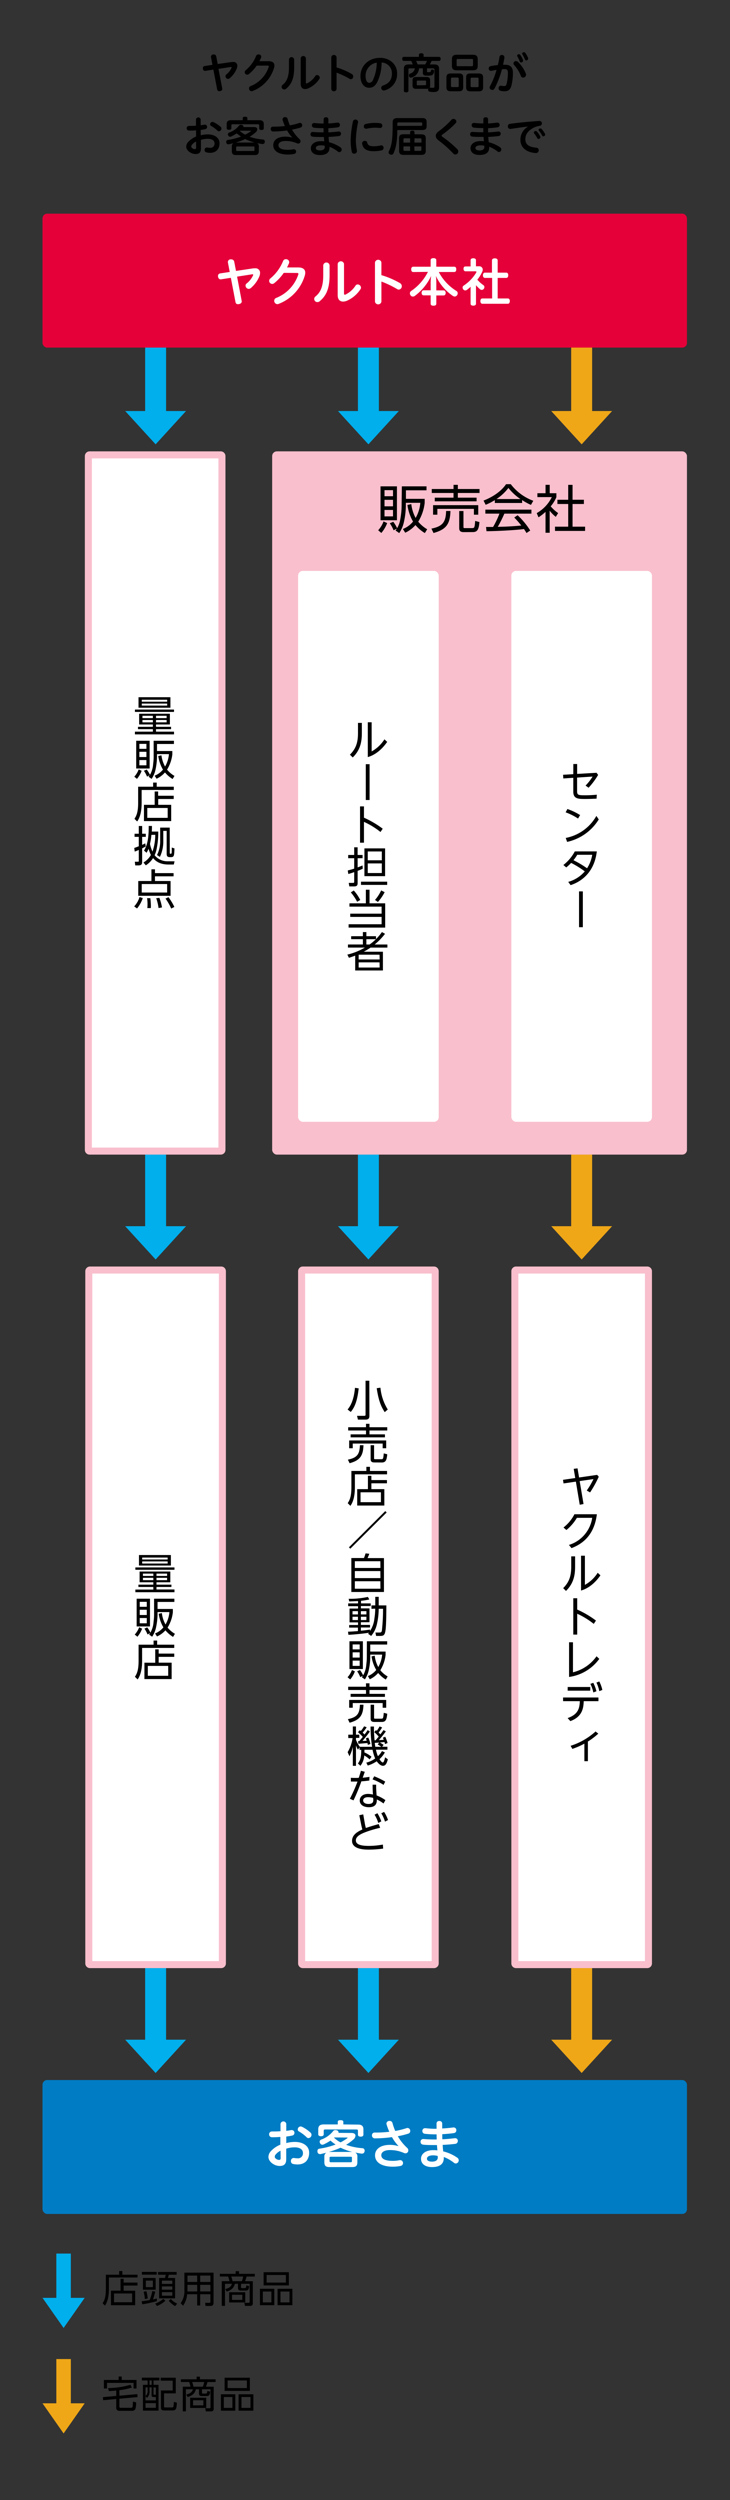 <svg xmlns="http://www.w3.org/2000/svg" viewBox="0 0 311.51 1066.5"><rect x="0" y="0" width="311.51" height="1066.5" fill="#333333" stroke="none"/><defs><style>.cls-1{fill:#00afec;}.cls-2{fill:#efa718;}.cls-3{fill:#e60039;}.cls-4{fill:#fff;}.cls-5{fill:#007cc4;}.cls-6{fill:#f9bfcd;}.cls-7{fill:none;}</style></defs><g id="レイヤー_2" data-name="レイヤー 2"><g id="レイヤー_1-2" data-name="レイヤー 1"><path d="M94.85,37.84a.39.39,0,0,1,0,.14c0,.58-.65.92-1.22.92a.86.86,0,0,1-.94-.65L91.05,29.7l-3.47.54a.34.34,0,0,1-.14,0c-.54,0-.87-.58-.87-1.12a.87.87,0,0,1,.72-.95l3.37-.5-.61-3.21a.93.93,0,0,1,0-.22,1,1,0,0,1,1.15-1,1,1,0,0,1,1.07.76l.63,3.31L99,26.44l.52,0a1.56,1.56,0,0,1,1.75,1.64,3.3,3.3,0,0,1-.24,1.17,10.6,10.6,0,0,1-3,4.12,1.18,1.18,0,0,1-.73.29,1.16,1.16,0,0,1-1.08-1.14.9.9,0,0,1,.39-.77A7.65,7.65,0,0,0,98.78,29a.6.6,0,0,0,.07-.27c0-.1-.07-.16-.21-.16a.27.27,0,0,0-.13,0l-5.28.81Z"/><path d="M109.52,28a16.64,16.64,0,0,1-3.35,3.62,1.06,1.06,0,0,1-1.74-.83,1.11,1.11,0,0,1,.47-.88,15.21,15.21,0,0,0,4.39-6.05,1,1,0,0,1,1-.63,1,1,0,0,1,1.08,1.44,15.74,15.74,0,0,1-.68,1.44h4c1.64,0,2.41.72,2.41,1.84a3.47,3.47,0,0,1-.16,1,15.19,15.19,0,0,1-9.16,9.88.91.91,0,0,1-.44.09,1.17,1.17,0,0,1-1.08-1.19,1,1,0,0,1,.69-1,13.3,13.3,0,0,0,7.76-8.3c0-.05,0-.1,0-.16s-.15-.29-.45-.29Z"/><path d="M123.31,25.33a1.12,1.12,0,0,1,2.22,0v3.45c0,4.54-1.1,7.15-3.46,9.1a1.2,1.2,0,0,1-.78.3,1.14,1.14,0,0,1-1.13-1.11,1.17,1.17,0,0,1,.47-.89c1.78-1.44,2.68-3.54,2.68-7.45Zm5-.47a1.12,1.12,0,0,1,2.22,0V35.19c0,.29.1.42.28.42a.49.49,0,0,0,.22-.06,8.62,8.62,0,0,0,3.51-3.13.89.89,0,0,1,.76-.41,1.18,1.18,0,0,1,1.15,1.11,1,1,0,0,1-.2.6,11,11,0,0,1-4.54,3.9,3.47,3.47,0,0,1-1.51.38c-1.11,0-1.89-.74-1.89-2.23Z"/><path d="M143.62,28.77a29.08,29.08,0,0,1,6.53,2.82,1.18,1.18,0,0,1,.58,1,1.15,1.15,0,0,1-1,1.21,1.11,1.11,0,0,1-.57-.18A34.55,34.55,0,0,0,143.62,31v7a1.14,1.14,0,0,1-2.25,0V24.39a1.14,1.14,0,0,1,2.25,0Z"/><path d="M161,35c-1,1.89-2.12,2.44-3.55,2.44-1.94,0-3.63-1.74-3.63-5,0-4.17,3.26-7.77,8.42-7.77,3.93,0,7.21,2.68,7.21,6.59a7.15,7.15,0,0,1-5.3,7.29,1.15,1.15,0,0,1-.39.07,1.1,1.1,0,0,1-1.08-1.13,1.08,1.08,0,0,1,.75-1c2.7-.94,3.82-2.54,3.82-5.22a4.6,4.6,0,0,0-4.41-4.61A19.48,19.48,0,0,1,161,35ZM156,32.33c0,2.11.72,3,1.55,3a1.76,1.76,0,0,0,1.59-1.19,17.6,17.6,0,0,0,1.62-7.42A5.64,5.64,0,0,0,156,32.33Z"/><path d="M174.77,29.16c-.34,0-.48.15-.48.52v9.08c0,.41-.4.65-1,.65s-.94-.24-.94-.65V29.31c0-1.25.6-1.82,2-1.82h1.78a11.26,11.26,0,0,0-.65-1.51h-3.2c-.42,0-.63-.37-.63-.87s.21-.85.63-.85h6.48v-.91c0-.42.39-.62,1-.62s1,.2,1,.62v.91h6.64c.4,0,.63.35.63.85s-.23.87-.63.87h-3.2c-.24.5-.54,1.11-.78,1.51h1.93c1.38,0,2,.57,2,1.82v8.1c0,1.35-.79,1.85-2.3,1.85a8.08,8.08,0,0,1-1.8-.18.67.67,0,0,1-.53-.74,1.77,1.77,0,0,1,0-.3.73.73,0,0,1,.09-.25,2.66,2.66,0,0,1-.79.1h-4.49c-1,0-1.49-.39-1.49-1.38V34.24c0-1,.49-1.39,1.49-1.39h4.51c1,0,1.51.42,1.51,1.39v2.27a1.46,1.46,0,0,1-.22.86h.07a.5.5,0,0,1,.17,0,8,8,0,0,0,1.08.09c.59,0,.74-.13.74-.59V29.68c0-.37-.19-.52-.58-.52h-2.59v1.26c0,.27,0,.36.46.38a2.06,2.06,0,0,0,.33,0,2,2,0,0,0,.47-.06c.19-.05.27-.09.32-.18a1.75,1.75,0,0,0,.09-.41c0-.27.25-.45.65-.45h.05a.56.56,0,0,1,.61.59v.09a2.21,2.21,0,0,1-.39,1.3,1.26,1.26,0,0,1-.88.5,6.31,6.31,0,0,1-1.16.08c-.23,0-.5,0-.82,0-1.21,0-1.52-.42-1.52-1.33V29.16h-1.62a4.34,4.34,0,0,1-3.13,3.91.9.9,0,0,1-.34.07.81.81,0,0,1-.78-.59,1.73,1.73,0,0,1-.05-.38.78.78,0,0,1,.5-.78,2.66,2.66,0,0,0,2-2.23Zm6.68-1.67a11.1,11.1,0,0,0,.74-1.51h-4.64a14.65,14.65,0,0,1,.66,1.51Zm-.09,8.86c.31,0,.45-.08.45-.38V34.71c0-.29-.14-.34-.45-.34h-3.08c-.3,0-.43.05-.43.34V36c0,.32.13.4.43.4Z"/><path d="M197.65,37.21c0,1.22-.59,1.73-1.82,1.73h-3.45c-1.3,0-1.88-.47-1.88-1.73V33.09c0-1.28.58-1.75,1.88-1.75h3.51c1.2,0,1.76.45,1.76,1.66Zm-1.91-3.6c0-.41-.14-.52-.55-.52H193c-.41,0-.56.11-.56.52v3c0,.42.15.54.56.54h2.2c.41,0,.55-.12.55-.54Zm6.11-10.26c1.4,0,2,.63,2,1.87v2.93c0,1.25-.58,1.84-2,1.84h-7c-1.4,0-2-.59-2-1.84V25.22c0-1.24.58-1.87,2-1.87Zm-.49,4.89c.34,0,.49-.1.49-.46V25.63c0-.38-.15-.48-.49-.48h-6c-.34,0-.51.1-.51.48v2.15c0,.36.17.46.51.46Zm4.79,9c0,1.26-.59,1.73-1.87,1.73h-3.55c-1.22,0-1.82-.51-1.82-1.73V33c0-1.21.54-1.66,1.75-1.66h3.62c1.28,0,1.87.47,1.87,1.75Zm-1.93-3.6c0-.41-.12-.52-.55-.52h-2.29c-.41,0-.56.11-.56.52v3c0,.42.15.54.56.54h2.29c.43,0,.55-.12.55-.54Z"/><path d="M213.13,24.26a1,1,0,0,1,1-.81,1,1,0,0,1,1.11,1,1.62,1.62,0,0,1,0,.22c-.15.95-.35,1.94-.58,2.95.31,0,.61,0,.9,0,2.25,0,3.31,1.14,3.31,3.35a22.41,22.41,0,0,1-.64,5.58c-.47,1.7-1.39,2.38-2.85,2.38a6.08,6.08,0,0,1-1.8-.2,1,1,0,0,1-.81-1A1,1,0,0,1,214,36.58a4.44,4.44,0,0,0,1.17.14c.51,0,.8-.18,1-.88a19,19,0,0,0,.56-4.81c0-1.08-.36-1.53-1.22-1.53-.42,0-.87,0-1.32.06A39.64,39.64,0,0,1,211,37.8a1,1,0,0,1-.93.56,1.1,1.1,0,0,1-1.14-1,1.3,1.3,0,0,1,.17-.59,33.71,33.71,0,0,0,2.79-6.95c-.78.11-1.53.25-2.22.4h-.21a.94.94,0,0,1-.92-1,1,1,0,0,1,.79-1,29.76,29.76,0,0,1,3.11-.45C212.74,26.59,213,25.4,213.13,24.26Zm6,2.81a1,1,0,0,1,1.08-1,1.15,1.15,0,0,1,.81.33,14.61,14.61,0,0,1,3.37,5,1.15,1.15,0,0,1,.09.47,1.26,1.26,0,0,1-1.23,1.24,1,1,0,0,1-1-.76,15.15,15.15,0,0,0-2.81-4.57A1.15,1.15,0,0,1,219.11,27.07Zm1.55-3.35a.69.69,0,0,1,.74-.59.75.75,0,0,1,.59.29,11,11,0,0,1,1.19,2.21,1.22,1.22,0,0,1,0,.26.8.8,0,0,1-.82.75.6.6,0,0,1-.6-.41,11,11,0,0,0-1-2.16A.65.65,0,0,1,220.66,23.72Zm2.16-.88c0-.32.38-.57.74-.57a.63.63,0,0,1,.55.27,10.78,10.78,0,0,1,1.25,2.25.85.85,0,0,1,0,.25.81.81,0,0,1-.81.74.54.54,0,0,1-.54-.38,14.33,14.33,0,0,0-1.13-2.25A.53.53,0,0,1,222.82,22.84Z"/><path d="M85.67,57.73a10.9,10.9,0,0,1,3-.4c3,0,5,1.55,5,3.73,0,2.57-1.46,4.14-4.07,4.14A7.91,7.91,0,0,1,88.08,65a1,1,0,0,1-.78-1,1,1,0,0,1,.9-1.08.47.47,0,0,1,.18,0,7.59,7.59,0,0,0,1.17.13,1.75,1.75,0,0,0,2-1.93c0-1-.87-1.91-2.81-1.91a9.12,9.12,0,0,0-3,.47v3.67c0,1.73-.8,2.36-2.27,2.36-1.91,0-4-1.49-4-3.15a2.94,2.94,0,0,1,.85-2,9.31,9.31,0,0,1,3.35-2.31V55.6c-.92.08-1.82.11-2.58.11h-.45a1,1,0,0,1-1-1,1,1,0,0,1,1-1h.45c.76,0,1.64,0,2.54-.09V51.07a1,1,0,0,1,2,0v2.36c.64-.08,1.24-.17,1.72-.27a.86.86,0,0,1,.22,0,1,1,0,0,1,.18,1.91,20.22,20.22,0,0,1-2.12.36Zm-2,2.66A5.19,5.19,0,0,0,82,61.65a1.2,1.2,0,0,0-.37.89c0,.55.9,1.08,1.51,1.08.36,0,.54-.18.54-.69Zm10.5-6.28a1.05,1.05,0,0,1,.32.76A1.15,1.15,0,0,1,93.41,56a.89.89,0,0,1-.62-.27,13.46,13.46,0,0,0-2.68-2,.79.79,0,0,1-.45-.73,1.05,1.05,0,0,1,1-1,1.23,1.23,0,0,1,.47.11A12.54,12.54,0,0,1,94.15,54.11Z"/><path d="M108.4,54.2c.94,0,1.39.41,1.39.95a2,2,0,0,1-.81,1.41,17.8,17.8,0,0,1-2.45,1.78,21.54,21.54,0,0,0,5.65,1.17.8.8,0,0,1,.81.85.79.79,0,0,1,0,.2.88.88,0,0,1-.92.88,1,1,0,0,1-.23,0c-.72-.11-1.44-.23-2.12-.38a1.47,1.47,0,0,1,.73,1.41v1.94c0,1.31-.52,1.73-1.8,1.73h-7.92c-1.26,0-1.8-.42-1.8-1.73V62.45a1.46,1.46,0,0,1,.7-1.37l-2,.48a.82.82,0,0,1-.22,0,.87.87,0,0,1-.86-.83,1.26,1.26,0,0,1,0-.27.75.75,0,0,1,.72-.77,26.52,26.52,0,0,0,5.6-1.44A15.87,15.87,0,0,1,101,56.9a16.83,16.83,0,0,1-2.32,1.31,1.06,1.06,0,0,1-.49.13.89.89,0,0,1-.79-.56.91.91,0,0,1-.15-.48.83.83,0,0,1,.56-.76A9.25,9.25,0,0,0,102,53.59a.89.89,0,0,1,.76-.36,2.7,2.7,0,0,1,.5.07.8.8,0,0,1,.63.72.84.84,0,0,1,0,.18Zm2.32-2.92c1.23,0,1.84.51,1.84,1.61v1.87c0,.45-.36.7-1,.7s-.95-.25-.95-.7V53.48c0-.34-.14-.47-.5-.47H99.25c-.38,0-.52.13-.52.47v1.21c0,.45-.36.68-1,.68s-1-.23-1-.68v-1.8c0-1.1.61-1.61,1.84-1.61h5V50.4c0-.41.3-.61,1-.61s1,.2,1,.61v.88Zm-2,9.53a19.43,19.43,0,0,1-4.09-1.48,28.29,28.29,0,0,1-4.07,1.48h8.16Zm-.54,3.6c.3,0,.41-.09.41-.43v-1.1c0-.33-.11-.4-.41-.4h-7c-.29,0-.41.07-.41.4V64c0,.34.12.43.41.43Zm-5.73-8.66a.87.87,0,0,1-.11.09,10.58,10.58,0,0,0,2.27,1.6A16.71,16.71,0,0,0,107,56c.09-.07.13-.12.13-.16s-.08-.07-.24-.07Z"/><path d="M124.76,58.72a15.34,15.34,0,0,1-2.23-3.06,46.62,46.62,0,0,1-6,.43,1,1,0,0,1-1-1.06.91.91,0,0,1,1-1h.68a36.47,36.47,0,0,0,4.37-.27,21.38,21.38,0,0,1-1-2.6.8.8,0,0,1,0-.29,1,1,0,0,1,1.11-.9.94.94,0,0,1,1,.65,22.63,22.63,0,0,0,1,2.85,28.4,28.4,0,0,0,4-1,1.07,1.07,0,0,1,.35-.06,1,1,0,0,1,.92,1.07.93.93,0,0,1-.65.91,26.63,26.63,0,0,1-3.69.9,16.89,16.89,0,0,0,3.24,4.11,1.23,1.23,0,0,1,.39.86,1,1,0,0,1-1,1,1.1,1.1,0,0,1-.47-.11,11.83,11.83,0,0,0-4.95-1c-2.23,0-3,.9-3,1.76,0,1.15,1,2,4,2a11,11,0,0,0,2.38-.25.75.75,0,0,1,.21,0,1,1,0,0,1,.94,1,1,1,0,0,1-.81,1,12.9,12.9,0,0,1-2.66.27c-4.24,0-6.29-1.68-6.29-4,0-1.95,1.6-3.64,5.2-3.64a10.23,10.23,0,0,1,2.94.43Z"/><path d="M138.12,50.85c0-.56.48-.83,1-.83a.91.91,0,0,1,1,.85v1.8c1.37-.07,2.68-.2,3.83-.36a.62.62,0,0,1,.18,0,.91.91,0,0,1,.92,1,1,1,0,0,1-.83,1c-1.24.18-2.66.31-4.1.38,0,.6,0,1.19,0,1.78,1.59-.07,3-.21,4.33-.37a.41.41,0,0,1,.16,0,.89.89,0,0,1,.9.95,1,1,0,0,1-.88,1c-1.39.16-2.81.29-4.42.36.06.75.11,1.51.2,2.27a14.61,14.61,0,0,1,4.9,2.19,1.12,1.12,0,0,1,.5.92,1.1,1.1,0,0,1-1,1.12.91.91,0,0,1-.61-.24,14.16,14.16,0,0,0-3.59-2.05,2.46,2.46,0,0,1,0,.4c0,2.23-1.64,3.13-4.11,3.13s-3.85-1.13-3.85-2.92c0-1.51,1.39-3,4.27-3a12,12,0,0,1,1.46.07c-.06-.61-.13-1.25-.17-1.86h-.55c-1.73,0-3.14,0-4.31-.14a1,1,0,0,1-.86-1,.92.92,0,0,1,.93-1h.13c1.13.1,2.47.16,4,.16h.52c0-.6,0-1.19,0-1.78h-.43a35.29,35.29,0,0,1-3.66-.2,1,1,0,0,1-.88-1,.92.92,0,0,1,.95-1h.13a32.76,32.76,0,0,0,3.4.21h.49ZM136.89,62c-1.44,0-2.12.53-2.12,1.17s.63,1,1.82,1,2-.5,2-1.44a4.27,4.27,0,0,0-.05-.56A6.6,6.6,0,0,0,136.89,62Z"/><path d="M151.64,51a1.07,1.07,0,0,1,1.15,1,.55.55,0,0,1,0,.18,42.62,42.62,0,0,0-.94,7.78,24,24,0,0,0,.47,4.3.93.93,0,0,1,0,.24,1.13,1.13,0,0,1-1.21,1.06,1,1,0,0,1-1-.78,25.07,25.07,0,0,1-.48-4.82,41.8,41.8,0,0,1,1-8.21A1,1,0,0,1,151.64,51Zm11.11,11a1,1,0,0,1,.93,1.08,1.05,1.05,0,0,1-.81,1.06,14.72,14.72,0,0,1-3.58.36c-2.78,0-4.38-1-4.76-3.2a1.56,1.56,0,0,1,0-.2,1.06,1.06,0,0,1,1.15-1,.89.89,0,0,1,1,.68c.24,1.12,1,1.62,2.69,1.62a12.72,12.72,0,0,0,3.16-.38ZM160,52.43a14.74,14.74,0,0,1,2.34.17,1,1,0,0,1,.8,1,.92.92,0,0,1-.87,1h-.12a17.48,17.48,0,0,0-2.16-.12,16.38,16.38,0,0,0-3.55.43,1.24,1.24,0,0,1-.27,0,.92.92,0,0,1-.92-1,1,1,0,0,1,.76-1A15.94,15.94,0,0,1,160,52.43Z"/><path d="M169.53,55.48c0,4.32-.45,7.4-1.64,10A.92.92,0,0,1,167,66a1.47,1.47,0,0,1-.63-.16.91.91,0,0,1-.56-.81,1.38,1.38,0,0,1,.15-.54c1.24-2.49,1.6-5,1.6-11.81v-.51c0-1.26.68-1.8,2-1.8h10.66c1.23,0,1.84.47,1.84,1.69v1.75c0,1.21-.6,1.66-1.84,1.66Zm10.17-1.8c.3,0,.47-.11.47-.42v-.61c0-.31-.17-.43-.47-.43h-9.58c-.41,0-.58.14-.58.48v1Zm.13,3.63c1.27,0,1.85.47,1.85,1.73V64.3c0,1.28-.58,1.77-1.85,1.77h-7.67c-1.28,0-1.86-.49-1.86-1.77V59c0-1.26.58-1.73,1.86-1.73H175v-.9c0-.41.38-.64.94-.64s.93.23.93.64v.9ZM172.75,59c-.43,0-.58.1-.58.54v1.29H175V59Zm-.58,3.45v1.35c0,.47.15.56.58.56H175V62.46Zm4.68-1.62h3V59.55c0-.44-.15-.54-.6-.54h-2.36Zm0,3.53h2.36c.45,0,.6-.09.6-.56V62.46h-3Z"/><path d="M193.5,50.71a1.26,1.26,0,0,1,1.25,1.15,1,1,0,0,1-.31.7,38.56,38.56,0,0,1-5.65,4.84c-.24.17-.34.33-.34.47s.12.34.39.51a45.09,45.09,0,0,1,6.28,5.25,1.36,1.36,0,0,1,.44,1,1.31,1.31,0,0,1-1.26,1.28,1.19,1.19,0,0,1-.9-.44,48.76,48.76,0,0,0-6-5.38c-1.12-.83-1.43-1.4-1.43-2.12s.29-1.28,1.39-2.07a37.37,37.37,0,0,0,5.29-4.79A1.08,1.08,0,0,1,193.5,50.71Z"/><path d="M206.27,50.85c0-.56.48-.83,1-.83a.91.91,0,0,1,1,.85v1.8c1.37-.07,2.68-.2,3.83-.36a.62.62,0,0,1,.18,0,.91.91,0,0,1,.92,1,1,1,0,0,1-.83,1c-1.24.18-2.66.31-4.1.38,0,.6,0,1.19,0,1.78,1.59-.07,3-.21,4.32-.37a.5.5,0,0,1,.17,0,.89.89,0,0,1,.9.95,1,1,0,0,1-.89,1c-1.38.16-2.8.29-4.41.36.06.75.11,1.51.2,2.27a14.7,14.7,0,0,1,4.9,2.19,1.11,1.11,0,0,1-.52,2,1,1,0,0,1-.62-.24,13.94,13.94,0,0,0-3.58-2.05,2.46,2.46,0,0,1,0,.4c0,2.23-1.64,3.13-4.11,3.13s-3.85-1.13-3.85-2.92c0-1.51,1.38-3,4.27-3a11.73,11.73,0,0,1,1.45.07c-.05-.61-.12-1.25-.16-1.86h-.56c-1.72,0-3.13,0-4.3-.14a.94.94,0,0,1-.86-1,.92.92,0,0,1,.93-1h.13c1.13.1,2.47.16,4.05.16h.52c0-.6,0-1.19,0-1.78h-.44a35.25,35.25,0,0,1-3.65-.2,1,1,0,0,1-.88-1,.92.92,0,0,1,.95-1h.13a32.76,32.76,0,0,0,3.4.21h.49ZM205,62c-1.44,0-2.12.53-2.12,1.17s.63,1,1.82,1,2-.5,2-1.44a3.15,3.15,0,0,0-.06-.56A6.45,6.45,0,0,0,205,62Z"/><path d="M225.18,54c-2.08.23-4.32.56-7.29,1a.44.44,0,0,1-.16,0,1,1,0,0,1-1-1.12,1,1,0,0,1,.9-1.06c3.78-.51,8.17-.94,12.55-1.23h.05a1,1,0,0,1,1,1.08,1,1,0,0,1-.85,1,8.71,8.71,0,0,0-3,1c-2.43,1.39-3.2,3-3.2,4.73,0,2.13,1.31,3.28,4.7,3.62a1,1,0,0,1,1,1.07,1.15,1.15,0,0,1-1.15,1.2h-.11c-4.27-.3-6.55-2.55-6.55-5.69a6.42,6.42,0,0,1,3.2-5.56Zm2.63,2.54a.72.72,0,0,1,.76-.65.77.77,0,0,1,.54.23,10.4,10.4,0,0,1,1.4,2.05.58.58,0,0,1,.09.35.82.82,0,0,1-.81.75.59.59,0,0,1-.54-.34A10.09,10.09,0,0,0,228,57,.54.54,0,0,1,227.81,56.58Zm2-1.14c0-.32.39-.61.77-.61a.62.62,0,0,1,.49.2,10.88,10.88,0,0,1,1.49,2.09.62.62,0,0,1,.09.32.82.82,0,0,1-.81.76.49.49,0,0,1-.48-.31A11.93,11.93,0,0,0,230,55.78.45.45,0,0,1,229.85,55.44Z"/><polygon class="cls-1" points="53.42 870.13 61.94 870.13 61.94 839.59 70.87 839.59 70.87 870.13 79.39 870.13 66.41 884.33 53.42 870.13"/><polygon class="cls-1" points="53.42 523.09 61.94 523.09 61.94 492.55 70.87 492.55 70.87 523.09 79.39 523.09 66.41 537.29 53.42 523.09"/><polygon class="cls-1" points="53.42 175.34 61.94 175.34 61.94 144.8 70.87 144.8 70.87 175.34 79.39 175.34 66.41 189.55 53.42 175.34"/><polygon class="cls-1" points="144.22 870.13 152.74 870.13 152.74 839.59 161.68 839.59 161.68 870.13 170.2 870.13 157.21 884.33 144.22 870.13"/><polygon class="cls-1" points="144.22 523.09 152.74 523.09 152.74 492.55 161.68 492.55 161.68 523.09 170.2 523.09 157.21 537.29 144.22 523.09"/><polygon class="cls-1" points="144.22 175.34 152.74 175.34 152.74 144.8 161.68 144.8 161.68 175.34 170.2 175.34 157.21 189.55 144.22 175.34"/><polygon class="cls-2" points="235.22 870.13 243.74 870.13 243.74 839.59 252.68 839.59 252.68 870.13 261.2 870.13 248.21 884.33 235.22 870.13"/><polygon class="cls-2" points="235.22 523.09 243.74 523.09 243.74 492.55 252.68 492.55 252.68 523.09 261.2 523.09 248.21 537.29 235.22 523.09"/><polygon class="cls-2" points="235.22 175.34 243.74 175.34 243.74 144.8 252.68 144.8 252.68 175.34 261.2 175.34 248.21 189.55 235.22 175.34"/><rect class="cls-3" x="18.14" y="91.15" width="275" height="57.13" rx="2"/><path class="cls-4" d="M103.15,128.46a.42.42,0,0,1,0,.18c0,.7-.8,1.12-1.5,1.12a1,1,0,0,1-1.14-.79l-2-10.46-4.24.66a.38.38,0,0,1-.18,0c-.66,0-1.06-.71-1.06-1.37a1.06,1.06,0,0,1,.88-1.16l4.12-.62-.75-3.92a1.17,1.17,0,0,1,1.36-1.45,1.24,1.24,0,0,1,1.3.93l.77,4,7.48-1.12c.22,0,.44,0,.64,0a1.9,1.9,0,0,1,2.14,2,3.92,3.92,0,0,1-.29,1.43,13.12,13.12,0,0,1-3.67,5,1.49,1.49,0,0,1-.91.35,1.42,1.42,0,0,1-1.32-1.39,1.13,1.13,0,0,1,.49-.94,9.27,9.27,0,0,0,2.68-3.37.68.68,0,0,0,.09-.33c0-.13-.09-.2-.27-.2a.29.29,0,0,0-.15,0l-6.45,1Z"/><path class="cls-4" d="M121.09,116.4a20.48,20.48,0,0,1-4.1,4.42,1.36,1.36,0,0,1-.86.31,1.33,1.33,0,0,1-1.27-1.32,1.37,1.37,0,0,1,.57-1.08,18.58,18.58,0,0,0,5.37-7.39,1.24,1.24,0,0,1,1.19-.77,1.35,1.35,0,0,1,1.43,1.23,1.62,1.62,0,0,1-.11.53,16.67,16.67,0,0,1-.84,1.76h4.84c2,0,2.95.88,2.95,2.25a4.43,4.43,0,0,1-.2,1.23,18.61,18.61,0,0,1-11.2,12.08,1.17,1.17,0,0,1-.53.11,1.42,1.42,0,0,1-1.31-1.45,1.26,1.26,0,0,1,.83-1.21A16.25,16.25,0,0,0,127.33,117c0-.06,0-.13,0-.2,0-.24-.18-.35-.55-.35Z"/><path class="cls-4" d="M137.94,113.17a1.36,1.36,0,0,1,2.7,0v4.22c0,5.55-1.34,8.74-4.22,11.11a1.43,1.43,0,0,1-.95.38,1.34,1.34,0,0,1-.81-2.44c2.18-1.76,3.28-4.34,3.28-9.11Zm6.16-.58a1.37,1.37,0,0,1,2.7,0v12.63c0,.36.14.51.36.51a.73.73,0,0,0,.26-.06,10.67,10.67,0,0,0,4.29-3.83,1.07,1.07,0,0,1,.92-.51,1.45,1.45,0,0,1,1.41,1.36,1.16,1.16,0,0,1-.24.73,13.41,13.41,0,0,1-5.54,4.78,4.53,4.53,0,0,1-1.85.46c-1.37,0-2.31-.9-2.31-2.73Z"/><path class="cls-4" d="M162.75,117.37a36,36,0,0,1,8,3.45,1.46,1.46,0,0,1,.7,1.26,1.39,1.39,0,0,1-1.27,1.47,1.3,1.3,0,0,1-.71-.22,42.23,42.23,0,0,0-6.71-3.23v8.56a1.39,1.39,0,0,1-2.75,0V112a1.39,1.39,0,0,1,2.75,0Z"/><path class="cls-4" d="M176.3,116.05c-.52,0-.83-.48-.83-1.14s.31-1.13.83-1.13h7.46V111c0-.57.47-.88,1.21-.88s1.21.31,1.21.88v2.77h7.68c.55,0,.84.47.84,1.13s-.29,1.14-.84,1.14h-6.62a21,21,0,0,0,7.39,8,1.2,1.2,0,0,1,.69,1.07,1.43,1.43,0,0,1-.25.8,1.3,1.3,0,0,1-1,.59,1.55,1.55,0,0,1-.82-.26A21,21,0,0,1,186,117.7a19.27,19.27,0,0,1,.19,2.73v3.45h3.13c.5,0,.86.42.86,1.08s-.36,1.08-.86,1.08h-3.13v3.54c0,.55-.46.84-1.21.84s-1.21-.29-1.21-.84V126h-3c-.51,0-.86-.42-.86-1.08s.35-1.08.86-1.08h3v-3.43a19.32,19.32,0,0,1,.22-2.73,22.44,22.44,0,0,1-6.93,8.52,1.36,1.36,0,0,1-.86.31,1.15,1.15,0,0,1-1-.53,1.47,1.47,0,0,1-.29-.84,1.21,1.21,0,0,1,.53-1,21.56,21.56,0,0,0,7.17-8.16Z"/><path class="cls-4" d="M200.81,123.46c0-.37,0-.74.05-1.14a18.06,18.06,0,0,1-1.63,1.34,1.19,1.19,0,0,1-.68.25,1.14,1.14,0,0,1-.91-.51,1.47,1.47,0,0,1-.24-.75,1,1,0,0,1,.46-.81,17.42,17.42,0,0,0,5.37-5.59.6.6,0,0,0,.07-.27c0-.13-.11-.24-.31-.24h-4.33c-.55,0-.86-.42-.86-1.08s.31-1,.86-1h2.15V111c0-.51.44-.83,1.15-.83s1.14.3,1.14.83v2.6h1.25A1.45,1.45,0,0,1,206,115a2.41,2.41,0,0,1-.19.88,15.88,15.88,0,0,1-2.12,3.43,13.25,13.25,0,0,0,2.53,2.29,1.05,1.05,0,0,1,.49.88,1.24,1.24,0,0,1-1.15,1.21,1,1,0,0,1-.63-.24,13.22,13.22,0,0,1-1.81-1.79c0,.33,0,.66,0,1v6.93c0,.48-.46.81-1.16.81s-1.15-.31-1.15-.81Zm6.12-4.9c-.53,0-.86-.49-.86-1.12s.33-1.13.86-1.13h3V111.1c0-.57.48-.9,1.21-.9s1.23.33,1.23.9v5.21h3.69c.53,0,.82.44.82,1.1s-.29,1.15-.82,1.15h-3.69v8.76h4.35c.53,0,.84.46.84,1.12s-.31,1.14-.84,1.14H205.83c-.53,0-.84-.46-.84-1.12s.31-1.14.84-1.14H210v-8.76Z"/><rect class="cls-5" x="18.14" y="887.33" width="275" height="57.13" rx="2"/><path class="cls-4" d="M122.17,914.22a13.52,13.52,0,0,1,3.68-.48c3.72,0,6.07,1.89,6.07,4.55,0,3.15-1.78,5.06-5,5.06a9.68,9.68,0,0,1-1.83-.2,1.18,1.18,0,0,1-.94-1.25,1.21,1.21,0,0,1,1.1-1.32.78.78,0,0,1,.22,0,8.49,8.49,0,0,0,1.43.15,2.12,2.12,0,0,0,2.37-2.35c0-1.19-1.05-2.33-3.43-2.33a11.33,11.33,0,0,0-3.7.57v4.49c0,2.11-1,2.88-2.77,2.88-2.33,0-4.82-1.83-4.82-3.85a3.59,3.59,0,0,1,1-2.42,11.15,11.15,0,0,1,4.09-2.82v-3.3c-1.12.09-2.22.14-3.15.14H116a1.19,1.19,0,0,1-1.16-1.24,1.17,1.17,0,0,1,1.21-1.23h.55c.92,0,2,0,3.1-.11v-3.1a1.24,1.24,0,0,1,2.46,0V909c.8-.09,1.52-.2,2.12-.33a1.1,1.1,0,0,1,.26,0,1.13,1.13,0,0,1,1.1,1.21,1.1,1.1,0,0,1-.88,1.12,22.59,22.59,0,0,1-2.6.44Zm-2.46,3.26a6.08,6.08,0,0,0-2,1.54,1.45,1.45,0,0,0-.46,1.07c0,.69,1.1,1.32,1.85,1.32.44,0,.66-.21.66-.83Zm12.83-7.68a1.28,1.28,0,0,1,.39.92,1.41,1.41,0,0,1-1.3,1.39,1,1,0,0,1-.74-.33,16.83,16.83,0,0,0-3.28-2.49.93.93,0,0,1-.55-.88,1.28,1.28,0,0,1,1.23-1.28,1.4,1.4,0,0,1,.57.14A15,15,0,0,1,132.54,909.8Z"/><path class="cls-4" d="M150,909.91c1.14,0,1.69.5,1.69,1.16a2.4,2.4,0,0,1-1,1.72,20.8,20.8,0,0,1-3,2.18,26.22,26.22,0,0,0,6.91,1.43,1,1,0,0,1,1,1,1,1,0,0,1,0,.24c-.11.75-.53,1.08-1.12,1.08a1.52,1.52,0,0,1-.29,0c-.88-.13-1.76-.29-2.6-.46a1.77,1.77,0,0,1,.91,1.71v2.38c0,1.61-.64,2.11-2.2,2.11h-9.69c-1.54,0-2.2-.5-2.2-2.11V920a1.79,1.79,0,0,1,.86-1.67l-2.48.6a1.23,1.23,0,0,1-.27,0,1.07,1.07,0,0,1-1.05-1,1.26,1.26,0,0,1,0-.33.93.93,0,0,1,.88-1,31.79,31.79,0,0,0,6.85-1.76,18.77,18.77,0,0,1-2.18-1.67,21.47,21.47,0,0,1-2.84,1.6,1.29,1.29,0,0,1-.6.16,1.07,1.07,0,0,1-1-.69,1,1,0,0,1-.18-.59,1,1,0,0,1,.68-.92,11.32,11.32,0,0,0,5.08-3.61,1.09,1.09,0,0,1,.93-.44,3.3,3.3,0,0,1,.62.09,1,1,0,0,1,.77.88.71.71,0,0,1,0,.22Zm2.84-3.57c1.5,0,2.24.62,2.24,2v2.29c0,.55-.44.86-1.16.86s-1.17-.31-1.17-.86V909c0-.42-.18-.58-.61-.58H138.78c-.46,0-.64.16-.64.58v1.47c0,.55-.44.84-1.16.84s-1.17-.29-1.17-.84v-2.2c0-1.34.75-2,2.25-2h6.07v-1.08c0-.5.37-.74,1.17-.74s1.21.24,1.21.74v1.08ZM150.33,918a24.63,24.63,0,0,1-5-1.8,33.18,33.18,0,0,1-5,1.8h10Zm-.66,4.4c.38,0,.51-.11.51-.53v-1.34c0-.39-.13-.48-.51-.48h-8.53c-.36,0-.51.09-.51.48v1.34c0,.42.15.53.51.53Zm-7-10.58a1.09,1.09,0,0,1-.13.11,12.85,12.85,0,0,0,2.77,2,21.1,21.1,0,0,0,2.88-1.78c.11-.09.15-.16.15-.2s-.08-.09-.28-.09Z"/><path class="cls-4" d="M170,915.43a17.92,17.92,0,0,1-2.73-3.74,57,57,0,0,1-7.37.53,1.22,1.22,0,0,1-1.17-1.3,1.12,1.12,0,0,1,1.21-1.19h.84a44.78,44.78,0,0,0,5.35-.33,23.74,23.74,0,0,1-1.17-3.17,1.21,1.21,0,0,1-.07-.35,1.24,1.24,0,0,1,1.37-1.1,1.17,1.17,0,0,1,1.19.79,25.82,25.82,0,0,0,1.21,3.48,33.49,33.49,0,0,0,4.86-1.21,1.2,1.2,0,0,1,.42-.07,1.23,1.23,0,0,1,1.12,1.3,1.13,1.13,0,0,1-.79,1.12,32.79,32.79,0,0,1-4.51,1.1,20.68,20.68,0,0,0,4,5,1.49,1.49,0,0,1,.48,1.06A1.22,1.22,0,0,1,173,918.6a1.56,1.56,0,0,1-.57-.13,14.46,14.46,0,0,0-6-1.26c-2.73,0-3.72,1.1-3.72,2.16,0,1.41,1.23,2.44,4.95,2.44a13.45,13.45,0,0,0,2.9-.31,1.23,1.23,0,0,1,.27,0,1.21,1.21,0,0,1,1.14,1.28,1.2,1.2,0,0,1-1,1.19,16.35,16.35,0,0,1-3.25.33c-5.17,0-7.68-2-7.68-4.87,0-2.37,2-4.44,6.36-4.44a12.48,12.48,0,0,1,3.58.53Z"/><path class="cls-4" d="M186.28,905.81a1.08,1.08,0,0,1,1.21-1,1.1,1.1,0,0,1,1.21,1V908c1.67-.09,3.28-.25,4.69-.44a.61.61,0,0,1,.22,0,1.11,1.11,0,0,1,1.12,1.19,1.17,1.17,0,0,1-1,1.21c-1.52.22-3.26.38-5,.47,0,.72,0,1.45.05,2.17,1.93-.08,3.65-.26,5.28-.46a.65.65,0,0,1,.2,0,1.09,1.09,0,0,1,1.1,1.16,1.22,1.22,0,0,1-1.08,1.26c-1.7.2-3.44.35-5.39.44.06.92.13,1.85.24,2.77a17.82,17.82,0,0,1,6,2.69,1.34,1.34,0,0,1,.62,1.12,1.35,1.35,0,0,1-1.25,1.36,1.21,1.21,0,0,1-.75-.28,16.68,16.68,0,0,0-4.38-2.51,3.58,3.58,0,0,1,0,.48c0,2.73-2,3.83-5,3.83s-4.71-1.39-4.71-3.56c0-1.85,1.69-3.66,5.21-3.66a17.53,17.53,0,0,1,1.78.09c-.06-.75-.15-1.52-.19-2.26h-.69c-2.11,0-3.82,0-5.25-.18a1.16,1.16,0,0,1-1.06-1.21,1.13,1.13,0,0,1,1.14-1.19h.16c1.38.13,3,.2,4.95.2h.64c0-.73-.05-1.45-.05-2.18h-.53a42.13,42.13,0,0,1-4.46-.24,1.17,1.17,0,0,1-1.08-1.21,1.14,1.14,0,0,1,1.16-1.19h.16a38.09,38.09,0,0,0,4.16.26h.59Zm-1.49,13.65c-1.76,0-2.6.63-2.6,1.43s.77,1.25,2.22,1.25,2.4-.61,2.4-1.76a3.56,3.56,0,0,0-.07-.68A8,8,0,0,0,184.79,919.46Z"/><path d="M58.67,971.56H46.47v5c0,2.4-.35,5.11-1.69,7l-1-1c.56-.85,1.39-2.12,1.39-6v-6.18h5.69v-1.57h1.36v1.57h6.48Zm-7.22,5.62v-5.06h1.31v1.62h5.91V975H52.76v2.21h4.92v6.18H47.35v-6.18Zm4.93,1.2H48.65v3.75h7.73Z"/><path d="M66.94,981.66A52.32,52.32,0,0,1,60.71,983l-.27-1.3a34.21,34.21,0,0,0,3.43-.51A19.57,19.57,0,0,0,65,977.36l1.22.24a27.87,27.87,0,0,1-.94,3.35c.75-.18,1.2-.31,1.63-.44Zm-.08-12.48v1.18H60.54v-1.18Zm-.43,7.59H61v-5h5.4Zm-4.61,4a15.45,15.45,0,0,0-.52-3.09l1.14-.29a15.38,15.38,0,0,1,.58,3.12Zm3.41-7.88h-3v2.8h3Zm1,9.8a11,11,0,0,0,3.46-2l.88.79A11.13,11.13,0,0,1,67,983.73Zm9.14-12.3H72c0,.21-.3,1.19-.36,1.38h3.07v8.69H67.9v-8.69h2.5a11.31,11.31,0,0,0,.32-1.38H67.44v-1.18h7.92Zm-1.83,2.5H69.08v1.41h4.45Zm0,2.48H69.08v1.39h4.45Zm0,2.45H69.08v1.52h4.45Zm-.64,2.93a7.59,7.59,0,0,0,2.71,1.95l-.88,1.09a10.78,10.78,0,0,1-2.74-2.3Z"/><path d="M91.13,982.34c0,1.17-.7,1.36-1.26,1.36H87.71l-.16-1.33h1.87c.27,0,.37-.17.37-.43v-3.23H85.42v4.8H84.14v-4.8H79.85a9.35,9.35,0,0,1-1.75,4.9l-1-1.09a8.73,8.73,0,0,0,1.58-5.64V969.5H91.13Zm-7-7.65H80v2c0,.19,0,.25,0,.83h4.16Zm0-3.94H80v2.72h4.15Zm5.65,0H85.42v2.72h4.37Zm0,3.94H85.42v2.83h4.37Z"/><path d="M102.83,975.7c0,.22.09.39.41.39h1.12c.53,0,.64-.08.76-1.16l1.21.33c-.22,1.63-.54,1.87-1.52,1.87h-1.9c-.56,0-1.35,0-1.35-1.07v-1.81h-1.34c-.45,2-1.89,2.82-3.47,3.33l-.63-1.1c1.41-.31,2.42-.83,2.85-2.23H96v9.42H94.63V973.15h3.28a10.9,10.9,0,0,0-.56-2H93.82V970h6.73v-1.13H102V970h6.72v1.16h-3.49a18.74,18.74,0,0,1-.66,2h3.3v9.35a1,1,0,0,1-1.1,1.17h-2.23l-.27-1.33h1.86c.32,0,.4-.17.4-.51v-7.59h-3.65Zm1.82,6.51H97.79v-4.34h6.86Zm-1.44-9.06a11.22,11.22,0,0,0,.56-2h-5.1a12.46,12.46,0,0,1,.56,2Zm.21,5.79H99v2.18h4.4Z"/><path d="M117.05,976.38v7h-6.13v-7Zm-4.9,1.17v4.64h3.67v-4.64Zm11.11-8.23v5.62H112.49v-5.62Zm-9.49,1.17v3.25H122v-3.25Zm11,5.89v7h-6.32v-7Zm-5.09,1.17v4.64h3.86v-4.64Z"/><polygon class="cls-1" points="18.14 980.25 24.04 980.25 24.04 961.36 30.23 961.36 30.23 980.25 36.14 980.25 27.14 993.1 18.14 980.25"/><path d="M50.94,1026.65c0,.48.32.51.64.51h4.34a.64.64,0,0,0,.64-.38,17.38,17.38,0,0,0,.17-2.28l1.36.34a9.47,9.47,0,0,1-.32,2.83,1.5,1.5,0,0,1-1.4.77H51a1.23,1.23,0,0,1-1.4-1.28v-3.76l-5.57.51-.11-1.3,5.68-.51v-2.32c-1.45.15-2.27.19-3.12.24l-.37-1.28a35.75,35.75,0,0,0,9.54-1.41l.65,1.17a27.54,27.54,0,0,1-5.35,1.14V1022l7.67-.69.09,1.27-7.76.7Zm1-12.84v1.46h6.31v3.66H57v-2.41H45.66v2.41H44.33v-3.66h6.3v-1.46Z"/><path d="M68,1014.29v1.2H65.51v1.87h2.13v11H61v-11h2v-1.87H60.54v-1.2Zm-3.27,4.15H63.8v1.39a3.71,3.71,0,0,1-1.07,3.09l-.63-.71V1024h4.41v-1.44h-1c-.68,0-.82-.29-.82-.82Zm-1.74,0H62.1v3.68a2.64,2.64,0,0,0,.89-2.35Zm3.52,6.72H62.1v2h4.41Zm-1.78-9.67H63.8v1.87h.93Zm1.78,3h-1v2.69c0,.36.07.4.4.4h.6ZM75,1021H70v5.58c0,.36,0,.42.54.42h2.77c.43,0,.58,0,.7-.37a13.36,13.36,0,0,0,.18-2l1.28.34c-.13,2.54-.32,3.31-1.81,3.31h-3.5c-.56,0-1.46,0-1.46-1.12v-7.4h5v-4.19H68.57v-1.25H75Z"/><path d="M86.19,1020.7c0,.22.09.39.41.39h1.12c.53,0,.64-.08.76-1.16l1.21.33c-.22,1.63-.54,1.87-1.52,1.87h-1.9c-.56,0-1.35,0-1.35-1.07v-1.81H83.58c-.45,2-1.89,2.82-3.48,3.33l-.62-1.1c1.41-.31,2.42-.83,2.85-2.23h-3v9.42H78v-10.52h3.28a10.9,10.9,0,0,0-.56-2H77.18V1015h6.73v-1.13h1.4V1015H92v1.16H88.54a18.74,18.74,0,0,1-.66,2h3.3v9.35a1,1,0,0,1-1.1,1.17H87.85l-.27-1.33h1.86c.32,0,.4-.17.4-.51v-7.59H86.19Zm1.82,6.51H81.15v-4.34H88Zm-1.44-9.06a11.22,11.22,0,0,0,.56-2H82a12.46,12.46,0,0,1,.56,2Zm.21,5.79h-4.4v2.18h4.4Z"/><path d="M100.41,1021.38v7H94.28v-7Zm-4.9,1.17v4.64h3.67v-4.64Zm11.11-8.23v5.62H95.85v-5.62Zm-9.49,1.17v3.25h8.23v-3.25Zm11,5.89v7h-6.32v-7Zm-5.09,1.17v4.64h3.86v-4.64Z"/><polygon class="cls-2" points="18.14 1025.24 24.04 1025.24 24.04 1006.36 30.23 1006.36 30.23 1025.24 36.14 1025.24 27.14 1038.1 18.14 1025.24"/><rect class="cls-4" x="37.71" y="194.05" width="57" height="297" rx="0.5"/><path class="cls-6" d="M93.21,195.55v294h-54v-294h54m1-3h-56a2,2,0,0,0-2,2v296a2,2,0,0,0,2,2h56a2,2,0,0,0,2-2v-296a2,2,0,0,0-2-2Z"/><path d="M57.58,302.7H74.25v1H57.58Zm14.91,6.36H66.58v1H73v1H66.58v1.06h7.67v1.17H57.58v-1.17h7.65v-1.06H58.88v-1h6.35v-1H59.38v-4.59H72.49Zm.23-11.63v4.48H59.11v-4.48Zm-1.38,1.08H60.5v.83H71.34Zm0,1.64H60.5V301H71.34Zm-6.11,5.2H60.79v1h4.44Zm0,1.8H60.79v1h4.44Zm5.87-1.8H66.58v1H71.1Zm0,1.8H66.58v1H71.1Z"/><path d="M57.31,331.33a9.43,9.43,0,0,0,1.87-3.1l1.26.59a11.16,11.16,0,0,1-2,3.44ZM63.85,316v11.84H58.12V316Zm-1.37,1.33h-3v2.12h3Zm0,3.38h-3v2.24h3Zm0,3.53h-3v2.25h3ZM65.56,316h8.66v1.38H67v3h6.54v1.42a15.89,15.89,0,0,1-2.25,6.52A11.43,11.43,0,0,0,74.45,331l-.79,1.33a13.21,13.21,0,0,1-3.26-2.81,10.92,10.92,0,0,1-3.58,2.69l-.83-1.3a8.88,8.88,0,0,0,3.55-2.59,16,16,0,0,1-2-5.8l1.35-.31A13.49,13.49,0,0,0,70.44,327a12.71,12.71,0,0,0,1.65-5.3H67v1.35a28.16,28.16,0,0,1-.66,5.35,11.36,11.36,0,0,1-1.64,3.87l-1.3-.92a5.75,5.75,0,0,0,.47-.64l-1.13.59a11.65,11.65,0,0,0-1.34-2.49l1.21-.52A11.6,11.6,0,0,1,64,330.55a10.71,10.71,0,0,0,1.35-4.68,23,23,0,0,0,.22-2.86Z"/><path d="M74.16,337H60.44v5.6c0,2.7-.39,5.74-1.91,7.85l-1.15-1.15c.63-1,1.57-2.38,1.57-6.74v-6.95h6.39v-1.76h1.53v1.76h7.29ZM66,343.33v-5.69h1.48v1.82h6.64v1.39H67.52v2.48h5.53v6.95H61.43v-6.95Zm5.55,1.35h-8.7v4.21h8.7Z"/><path d="M62.19,361.08c-.36.21-.74.41-1.53.83v5.72c0,1-.27,1.55-1.59,1.55H57.72l-.19-1.57,1.27,0c.29,0,.42,0,.42-.38v-4.66c-.72.34-1.28.54-1.73.72l-.2-1.55c.92-.34,1.39-.5,1.93-.74v-4h-1.8v-1.33h1.8v-3.31h1.44v3.31h1.55V357H60.66v3.42c.52-.25.85-.41,1.33-.66Zm5.35-6.34a34.68,34.68,0,0,1-.79,7.82,10.85,10.85,0,0,1-.78,2.26,6.52,6.52,0,0,0,1.93,1.66,7,7,0,0,0,3.67.94h2.92l-.33,1.38H72c-1.12,0-4.48,0-6.68-2.75a10,10,0,0,1-3.1,3.1l-1-1.21a9,9,0,0,0,3.18-3.22,13.88,13.88,0,0,1-1-2.65,11.41,11.41,0,0,1-.86,1.71l-1.08-.92c1.56-2.68,2-5.6,2-10.51h1.38c0,.95,0,1.65-.07,2.39Zm-2.94,1.41A24.25,24.25,0,0,1,64,360a15.79,15.79,0,0,0,1.06,3.3,21.7,21.7,0,0,0,1.19-7.18Zm7.85,7.61c0,.45.07.45.47.45.14,0,.27-.11.31-.36s.07-1,.07-2.3l1.15.38c-.11,3-.14,3.72-1.46,3.72h-.57c-1.07,0-1.3-.56-1.3-1.46v-9.74H69.68v4.11a15.22,15.22,0,0,1-1.46,7L67,364.75a13.11,13.11,0,0,0,1.35-6.28v-5.42h4.07Z"/><path d="M57.26,386.66a9.9,9.9,0,0,0,2.28-4l1.39.47a14.15,14.15,0,0,1-2.45,4.42Zm16.81-12.82H66.13v2h6.66v6.3H59v-6.3h5.62v-5h1.51v1.63h7.94Zm-2.75,3.29H60.48v3.62H71.32Zm-8.46,10.25a12.17,12.17,0,0,0,.09-1.57,18.7,18.7,0,0,0-.18-2.66l1.38,0a27,27,0,0,1,.24,3.24c0,.42,0,.7-.06,1Zm4.8,0a20.41,20.41,0,0,0-1-4.21L68,383a19.93,19.93,0,0,1,1.12,4.11Zm5.4.21a23.81,23.81,0,0,0-2.43-4.26l1.26-.6a23.81,23.81,0,0,1,2.51,4.16Z"/><rect class="cls-6" x="116.14" y="192.55" width="177" height="300" rx="2"/><rect class="cls-4" x="127.21" y="243.55" width="60" height="235" rx="2"/><path d="M154.41,308.38v4.16c0,3.12-.27,7.06-3.89,10.59l-1.2-1.19c2.75-2.74,3.44-5.49,3.44-9.29v-4.27Zm4.18-.27v12.45a15.2,15.2,0,0,0,5.46-5.17l1.17,1.1c-3.42,4.91-7.06,6.14-8.27,6.48V308.11Z"/><path d="M157.71,326v15.28h-1.62V326Z"/><path d="M162.37,354.93a32.79,32.79,0,0,0-7.06-4.33v8.89h-1.67V344h1.67v4.82a41,41,0,0,1,8,4.7Z"/><path d="M154.79,370.59c-.54.26-.95.45-2.18.92v5.12c0,.59,0,1.51-1.38,1.51h-2.16l-.26-1.5,1.82,0c.52,0,.52-.25.52-.47v-4.14a24.77,24.77,0,0,1-2.52.81l-.23-1.51a25.88,25.88,0,0,0,2.75-.79v-4.43h-2.57v-1.39h2.57v-3.27h1.45v3.27h2.12v1.39h-2.11v3.92c1-.36,1.59-.63,2.09-.84Zm10.43,6.9H154.05v-1.37h11.17Zm-.89-3.73h-8.82V361.92h8.82Zm-1.4-10.53h-6V367h6Zm0,5.1h-6v4.1h6Z"/><path d="M157.69,379.54v5.81h6.68v10.36H148.76v-1.43h14.08v-3.13H149.46v-1.39h13.38v-3H149.12v-1.41h7v-5.81Zm-5.29,5.16a21.17,21.17,0,0,0-2.69-4l1.25-.83a18,18,0,0,1,2.77,4.05Zm7.63-.79a17.27,17.27,0,0,0,2.63-4.07l1.48.76a19.59,19.59,0,0,1-2.88,4.18Z"/><path d="M164.3,398.36a27,27,0,0,1-4.43,4.56h5.44v1.32h-7.19a31.34,31.34,0,0,1-2.9,1.76h8.18v8H151.57v-6.34c-1.26.47-1.77.65-2.67.94l-.68-1.37a27,27,0,0,0,7.49-3h-7.22v-1.32h6.36v-2.27h-5v-1.26h5v-1.76h1.49v1.76h4.11v1.23a20.93,20.93,0,0,0,2.53-3Zm-2.34,8.9h-8.91v2.05H162Zm0,3.28h-8.91v2.21H162Zm-4.25-7.62a20.39,20.39,0,0,0,2.7-2.27h-4.07v2.27Z"/><rect class="cls-4" x="218.21" y="243.55" width="60" height="235" rx="2"/><path d="M244.66,325.92h1.62v4.23l8.28-.49.67.92a31.19,31.19,0,0,1-4.07,5.47l-1.28-.93a22.23,22.23,0,0,0,3-3.84l-6.62.43v5.73c0,1.67.45,1.82,3.15,1.82a47.47,47.47,0,0,0,5.26-.25l-.11,1.71c-1,0-2.5.12-4.85.12-2.84,0-5.07,0-5.07-3.09V331.8l-4.25.29-.11-1.58,4.36-.25Z"/><path d="M246.67,349.19a25.14,25.14,0,0,0-5.29-2.65l.74-1.42a25.77,25.77,0,0,1,5.42,2.59Zm8.83.38A21.19,21.19,0,0,1,242,359.15l-.58-1.69a19.12,19.12,0,0,0,13.07-9.4Z"/><path d="M242.48,376.21a14.47,14.47,0,0,0,7.06-4.48,39.33,39.33,0,0,0-5.82-3.62,20.49,20.49,0,0,1-2.09,1.94L240.41,369a18.14,18.14,0,0,0,4.88-5.8h9.38c-1.26,11-9.29,13.75-11.18,14.4Zm3.83-11.56a15.81,15.81,0,0,1-1.6,2.31,41.86,41.86,0,0,1,5.8,3.45,15,15,0,0,0,2.21-5.76Z"/><path d="M248.71,380.26v15.28h-1.62V380.26Z"/><path d="M161.38,226.21a11.54,11.54,0,0,0,2.29-3.78l1.54.72a14,14,0,0,1-2.49,4.21Zm8-18.74v14.47h-7V207.47Zm-1.67,1.62h-3.63v2.6h3.63Zm0,4.14h-3.63V216h3.63Zm0,4.31h-3.63v2.75h3.63Zm3.77-10.07H182v1.69h-8.78v3.65h8v1.74a19.54,19.54,0,0,1-2.75,8,14.19,14.19,0,0,0,3.82,3.23l-1,1.63a16,16,0,0,1-4-3.43,13.07,13.07,0,0,1-4.37,3.27l-1-1.58a10.69,10.69,0,0,0,4.34-3.17,19.39,19.39,0,0,1-2.4-7.08l1.65-.38a16.29,16.29,0,0,0,1.85,5.92,15.45,15.45,0,0,0,2-6.47h-6.18v1.65a34.27,34.27,0,0,1-.82,6.54,13.66,13.66,0,0,1-2,4.73l-1.58-1.12a8.63,8.63,0,0,0,.57-.8l-1.39.73a15,15,0,0,0-1.62-3l1.47-.63a13.26,13.26,0,0,1,1.65,2.75c.88-1.61,1.23-2.53,1.65-5.72a28.24,28.24,0,0,0,.27-3.5Z"/><path d="M184.1,225.51c5-1,6.14-3,6.27-7.53h1.85c-.13,6-2.24,8-7.22,9.4Zm9.44-16.9v-1.78h1.83v1.78h9.26v1.69h-9.26v2h8v1.56H185.53v-1.56h8v-2h-9.28v-1.69Zm10.54,6.89v4.07h-1.85v-2.49h-15.6v2.49h-1.82V215.5ZM197.77,227c-1.23,0-1.81-.53-1.81-1.65V218h1.81v6.67c0,.46,0,.62.52.62h3c1.12,0,1.26,0,1.48-3.06l1.82.48c-.26,2.8-.7,4.27-2.75,4.27Z"/><path d="M222.8,214.57H211.16v-1.23a25.42,25.42,0,0,1-3.91,2l-.91-1.79c6.56-2.57,9-6.13,9.62-7h2a21.36,21.36,0,0,0,9.61,7.08l-1,1.76a23.76,23.76,0,0,1-3.77-2.07Zm-1.93,5.22a32.57,32.57,0,0,1,5.39,6.53l-1.59,1.06c-.35-.6-.61-1-1.07-1.7-3.68.53-12.66.93-16,.93l-.19-1.81h3a37,37,0,0,0,2.71-5.69h-6v-1.7h19.65v1.7H215.23a57.75,57.75,0,0,1-2.83,5.65l3.47-.11c2.69-.11,4.95-.31,6.58-.46a40.72,40.72,0,0,0-3-3.41Zm1.23-6.89a22.57,22.57,0,0,1-5.15-4.75,20.84,20.84,0,0,1-5.1,4.75Z"/><path d="M234.57,227.27h-1.78v-8.91a21.81,21.81,0,0,1-3,2.33l-.75-1.8a15.88,15.88,0,0,0,6.44-6.83h-6.16v-1.65h3.48v-3.58h1.78v3.58h2.84v1.68A15.42,15.42,0,0,1,235,216a16.09,16.09,0,0,0,3.17,2.88l-1,1.61a14.86,14.86,0,0,1-2.62-2.64Zm9.75-20.44v6.36h4.84V215h-4.84v9.68h5.35v1.81H236.84v-1.81h5.63V215h-4.6v-1.8h4.6v-6.36Z"/><rect class="cls-4" x="37.9" y="541.79" width="57" height="296.3" rx="0.5"/><path class="cls-6" d="M93.4,543.29v293.3h-54V543.29h54m1-3h-56a2,2,0,0,0-2,2v295.3a2,2,0,0,0,2,2h56a2,2,0,0,0,2-2V542.29a2,2,0,0,0-2-2Z"/><path d="M57.77,668.66H74.45v1H57.77ZM72.68,675h-5.9v1h6.37v1H66.78v1.06h7.67v1.17H57.77V678.1h7.66V677H59.07v-1h6.36v-1H59.57v-4.59H72.68Zm.24-11.63v4.48H59.3v-4.48Zm-1.39,1.08H60.69v.83H71.53Zm0,1.64H60.69V667H71.53Zm-6.1,5.2H61v1h4.45Zm0,1.8H61v1h4.45Zm5.87-1.8H66.78v1H71.3Zm0,1.8H66.78v1H71.3Z"/><path d="M57.5,697.29a9.59,9.59,0,0,0,1.88-3.1l1.26.59a11.39,11.39,0,0,1-2,3.44ZM64,682v11.84H58.31V682Zm-1.37,1.33h-3v2.12h3Zm0,3.38h-3v2.24h3Zm0,3.53h-3v2.25h3ZM65.75,682h8.66v1.38H67.23v3h6.53v1.42a15.63,15.63,0,0,1-2.25,6.52,11.73,11.73,0,0,0,3.13,2.65l-.79,1.33a13.21,13.21,0,0,1-3.26-2.81A10.7,10.7,0,0,1,67,698.11l-.83-1.29a8.88,8.88,0,0,0,3.55-2.59,15.89,15.89,0,0,1-2-5.8l1.35-.31A13.26,13.26,0,0,0,70.63,693a12.67,12.67,0,0,0,1.66-5.29H67.23V689a28.28,28.28,0,0,1-.67,5.35,11.25,11.25,0,0,1-1.64,3.87l-1.29-.92a6,6,0,0,0,.46-.65l-1.13.6a12.26,12.26,0,0,0-1.33-2.49l1.2-.52a10.66,10.66,0,0,1,1.35,2.25,10.71,10.71,0,0,0,1.35-4.68,23,23,0,0,0,.22-2.86Z"/><path d="M74.36,703H60.64v5.6c0,2.7-.4,5.74-1.91,7.85l-1.15-1.15c.63-1,1.56-2.38,1.56-6.74v-6.95h6.39v-1.76h1.53v1.76h7.3Zm-8.12,6.32V703.6h1.47v1.82h6.65v1.38H67.71v2.49h5.53v7H61.63v-7Zm5.54,1.35h-8.7v4.21h8.7Z"/><rect class="cls-4" x="128.71" y="541.79" width="57" height="296.3" rx="0.5"/><path class="cls-6" d="M184.21,543.29v293.3h-54V543.29h54m1-3h-56a2,2,0,0,0-2,2v295.3a2,2,0,0,0,2,2h56a2,2,0,0,0,2-2V542.29a2,2,0,0,0-2-2Z"/><path d="M148.33,601.29c.88-1.08,2.63-3.45,3.15-9.25l1.58.22c-.59,5.58-1.8,8.17-3.38,10.08Zm9.31,2.69c0,1.2-.54,1.62-1.66,1.62h-3.24l-.38-1.61,3,0c.56,0,.63-.14.63-.59V589h1.61Zm4.7-12a21.36,21.36,0,0,0,3.13,9.31l-1.3,1.12c-1.51-2.32-2.59-4.7-3.42-10.21Z"/><path d="M148.45,622.68c4.11-.83,5-2.47,5.13-6.16h1.52c-.11,4.88-1.84,6.54-5.91,7.69Zm7.73-13.83v-1.46h1.49v1.46h7.58v1.39h-7.58v1.65h6.59v1.28H149.62v-1.28h6.56v-1.65h-7.6v-1.39Zm8.62,5.64v3.33h-1.51v-2H150.52v2H149v-3.33Zm-5.17,9.38c-1,0-1.47-.43-1.47-1.35v-6h1.47V622c0,.38,0,.5.44.5h2.48c.92,0,1,0,1.21-2.5l1.49.39c-.21,2.29-.57,3.5-2.25,3.5Z"/><path d="M165.16,628.94H151.44v5.6c0,2.7-.39,5.74-1.91,7.85l-1.15-1.15c.63-1,1.57-2.38,1.57-6.74v-7h6.39v-1.76h1.53v1.76h7.29ZM157,635.26v-5.69h1.48v1.82h6.64v1.38h-6.64v2.49h5.53v7H152.43v-7Zm5.55,1.35h-8.7v4.21h8.7Z"/><path d="M165,645.21l-15.51,15.45-.59-.58,15.5-15.45Z"/><path d="M155.31,664.65c.36-.88.62-1.75.71-2l1.56.18a15.34,15.34,0,0,1-.74,1.84h7v14.46H149.93V664.65Zm7,1.37H151.42v2.86h10.92Zm0,4.19H151.42v3h10.92Zm0,4.34H151.42v3.19h10.92Z"/><path d="M158.52,686.31v-1.45h1.62v-3.67h1.46v3.67h3.27c0,2.49-.05,8.31-.34,10.45s-.77,2.57-2.21,2.57H160.5l-.29-1.45,1.77,0c.7,0,.91-.29,1-1a83.61,83.61,0,0,0,.47-9.14H161.6a29.38,29.38,0,0,1-.78,6.64,11.38,11.38,0,0,1-2.45,4.95l-1.29-.92c.12-.14.29-.37.38-.46-1.86.34-6.05.77-8.77.91l-.18-1.35c.74,0,2-.07,4.23-.25v-1.48H149v-1.11h3.78V692.1h-3.62v-5.9h3.62v-1h-4.2V684h4.2V683c-2.2.12-3,.14-3.75.16l-.25-1.12a35.6,35.6,0,0,0,8.21-.81l.6,1.1a27.45,27.45,0,0,1-3.53.56V684h4.12v1.13H154v1h3.67v5.9H154v1.14h3.89v1.11H154v1.37c1.26-.11,2.7-.3,3.89-.47v.62a12,12,0,0,0,1.89-5.46,26.91,26.91,0,0,0,.34-4.1Zm-5.78,1h-2.31v1.4h2.31Zm0,2.38h-2.31v1.42h2.31Zm3.62-2.38H154v1.4h2.34Zm0,2.38H154v1.42h2.34Z"/><path d="M148.31,715.5a9.25,9.25,0,0,0,1.87-3.09l1.26.59a11.16,11.16,0,0,1-2,3.44Zm6.54-15.34V712h-5.73V700.16Zm-1.37,1.34h-3v2.12h3Zm0,3.38h-3v2.23h3Zm0,3.53h-3v2.25h3Zm3.08-8.25h8.66v1.39H158v3h6.54V706a15.94,15.94,0,0,1-2.25,6.52,11.62,11.62,0,0,0,3.13,2.65l-.79,1.33a13.21,13.21,0,0,1-3.26-2.81,10.7,10.7,0,0,1-3.58,2.68L157,715a8.84,8.84,0,0,0,3.55-2.6,15.89,15.89,0,0,1-2-5.79l1.35-.31a13.23,13.23,0,0,0,1.52,4.84,12.63,12.63,0,0,0,1.65-5.29H158v1.35a28.25,28.25,0,0,1-.66,5.35,11.45,11.45,0,0,1-1.64,3.87l-1.3-.92a5.81,5.81,0,0,0,.47-.65l-1.14.6a11.76,11.76,0,0,0-1.33-2.49l1.21-.52a11.6,11.6,0,0,1,1.35,2.25,10.71,10.71,0,0,0,1.35-4.68,23,23,0,0,0,.22-2.86Z"/><path d="M148.45,733.38c4.11-.83,5-2.47,5.13-6.16h1.52c-.11,4.88-1.84,6.54-5.91,7.69Zm7.73-13.83v-1.46h1.49v1.46h7.58v1.39h-7.58v1.65h6.59v1.28H149.62v-1.28h6.56v-1.65h-7.6v-1.39Zm8.62,5.64v3.33h-1.51v-2H150.52v2H149v-3.33Zm-5.17,9.38c-1,0-1.47-.44-1.47-1.35v-6h1.47v5.46c0,.37,0,.5.44.5h2.48c.92,0,1,0,1.21-2.5l1.49.39c-.21,2.29-.57,3.5-2.25,3.5Z"/><path d="M160.43,738.05l.36.31a20.18,20.18,0,0,0,1.19-1.87l1.09.43a20.1,20.1,0,0,1-1.51,2.18c.2.2.54.54.74.77a21.92,21.92,0,0,0,1.35-1.82l1,.53a41.11,41.11,0,0,1-3,3.76c1.42-.09,1.51-.09,2.08-.14a7.25,7.25,0,0,0-.34-.92l1-.4a18,18,0,0,1,1,2.68l-1.11.47a8.45,8.45,0,0,0-.22-.9c-.4.06-1.87.2-2,.22a14.79,14.79,0,0,1,1.64,1l-.65.8h2.27v1.26h-4.88a11.91,11.91,0,0,0,.83,2.77A8.89,8.89,0,0,0,163,747l1.24.57a11.44,11.44,0,0,1-2.3,2.88c.61,1,1.13,1.42,1.4,1.42s.61-.48,1-2.23l1.16.88c-.49,1.86-1,2.76-2.13,2.76s-2.32-1.48-2.61-1.93a13.94,13.94,0,0,1-3.83,1.82l-.62-1.24a10.59,10.59,0,0,0,3.78-1.78,18.05,18.05,0,0,1-1.11-3.71h-3.46c0,.41,0,.74,0,1.15a12.27,12.27,0,0,1,3,1.82l-.79,1.15a10.75,10.75,0,0,0-2.3-1.69,7.75,7.75,0,0,1-1.63,4.41l-1.06-1c1.1-1.49,1.39-2.8,1.42-5.79h-.73v-1.08l-.69,1a10.69,10.69,0,0,1-.84-1.86v8.75h-1.34v-8.17a14.83,14.83,0,0,1-1.45,4.08l-.76-1.76a16.41,16.41,0,0,0,2.11-6h-1.84V740h1.94v-3.5h1.34V740h1.42v1.37h-1.42v.81a13.06,13.06,0,0,0,1.65,3h5.22a55.69,55.69,0,0,1-.64-8.65h1.44a56.47,56.47,0,0,0,.28,5.89h.38c.45-.47,1.1-1.28,1.37-1.6a14.32,14.32,0,0,0-1.89-1.89Zm-3.3,3.17a13,13,0,0,1,.94,2.74l-1.1.4c-.07-.36-.11-.53-.18-.8-.63.08-3.67.31-3.84.33l-.16-1.14h.51c.23-.26.64-.72,1.51-1.8a20.63,20.63,0,0,0-2.05-2l.77-.84c.22.16.27.19.43.32a12.13,12.13,0,0,0,1.41-2l1.1.41a14.47,14.47,0,0,1-1.72,2.27c.29.29.56.56.78.83a20.14,20.14,0,0,0,1.37-1.89l.95.61c-.9,1.26-2.45,3.19-3.17,4,.63,0,1.08,0,1.8-.09a7.22,7.22,0,0,0-.37-1Zm4.68,2.15-1.89.14c.06.45.16,1.17.24,1.66h2.57c-.21-.15-.95-.63-1.56-1Z"/><path d="M155.66,755.84c-.13.41-.76,2.16-.87,2.52.18,0,1.6-.15,2.88-.36l-.07,1.57c-1.06.14-2.38.28-3.39.34a79.91,79.91,0,0,1-3.36,8.12l-1.55-.69a62,62,0,0,0,3.26-7.34c-.11,0-1.26,0-2.81,0l-.05-1.6c1.76.09,3,.05,3.4,0,.48-1.5.65-2,.92-3Zm8,13.52a16.38,16.38,0,0,0-2.86-1.73c0,.94.09,3.32-3.38,3.32-2.54,0-3.91-1.25-3.91-2.87,0-1.35,1.06-2.81,3.56-2.81a9.27,9.27,0,0,1,2.07.27c-.09-1.49-.14-2.72-.14-4.21l1.51,0c0,1.55,0,1.86.2,4.6a15.89,15.89,0,0,1,3.75,2Zm-6.69-2.68c-1.46,0-2,.7-2,1.38,0,.94.93,1.5,2.27,1.5,2,0,2.05-1.12,2.05-1.61,0-.25,0-.43-.06-1A9.16,9.16,0,0,0,156.92,766.68Zm2.71-8.93a35.56,35.56,0,0,1,4.7,2.27l-.7,1.4a23.64,23.64,0,0,0-4.7-2.34Z"/><path d="M153.33,774.36,155,774l.67,3.82c0,.09.16.91.45,2,1.58-.56,2.65-.88,5.49-1.68l.6,1.59a46.42,46.42,0,0,0-6.49,1.94c-1.17.47-3.87,1.53-3.87,3.39,0,1.69,1.8,2.39,5.6,2.39a33.34,33.34,0,0,0,5.93-.57l.12,1.72a45.25,45.25,0,0,1-6,.44c-1.66,0-7.27,0-7.27-3.73,0-2.81,2.75-4.09,4.39-4.86-.2-.76-.36-1.42-.52-2.2Zm7.71-.85a15.89,15.89,0,0,1,1.67,3.48l-1.29.68a14.55,14.55,0,0,0-1.59-3.53Zm2.86-.57a15.86,15.86,0,0,1,1.68,3.47l-1.3.69a14.47,14.47,0,0,0-1.58-3.55Z"/><rect class="cls-4" x="219.71" y="541.79" width="57" height="296.3" rx="0.5"/><path class="cls-6" d="M275.21,543.29v293.3h-54V543.29h54m1-3h-56a2,2,0,0,0-2,2v295.3a2,2,0,0,0,2,2h56a2,2,0,0,0,2-2V542.29a2,2,0,0,0-2-2Z"/><path d="M244.82,626.6l1.62-.22.67,3.91,7.7-1.12.7.78a46.37,46.37,0,0,1-3.71,6.71l-1.42-.81a33,33,0,0,0,2.87-4.88l-5.89.85,1.65,9.79-1.62.31-1.65-9.87-5.26.78-.23-1.55,5.22-.76Z"/><path d="M242.78,659.06a14.3,14.3,0,0,0,9.93-11.56h-6.54a19.48,19.48,0,0,1-4.48,5.2l-1.23-1.08a16.85,16.85,0,0,0,4.66-5.65h9.58c-1.17,9.52-6.78,12.89-10.82,14.46Z"/><path d="M245.41,663.93v4.16c0,3.11-.27,7.06-3.89,10.59l-1.2-1.19c2.75-2.74,3.44-5.49,3.44-9.29v-4.27Zm4.18-.27V676.1a15.08,15.08,0,0,0,5.46-5.16l1.17,1.09c-3.42,4.92-7.06,6.14-8.27,6.49V663.66Z"/><path d="M253.37,692.75a32.93,32.93,0,0,0-7.06-4.34v8.9h-1.67V681.8h1.67v4.83a41,41,0,0,1,8,4.7Z"/><path d="M244.5,700.58V713.4a17.28,17.28,0,0,0,10.06-6.84l1.17,1.11a19.13,19.13,0,0,1-12.89,7.71v-14.8Z"/><path d="M242.23,732.93c4.59-1.62,5.06-4.27,5.2-7.22h-7.15v-1.57h15.09v1.57h-6.28c-.11,2.75-.44,6.57-5.71,8.51Zm9.65-13.27v1.57h-9.64v-1.57Zm1.28-1.8a16.2,16.2,0,0,1,1.35,3.62l-1.32.52a14.81,14.81,0,0,0-1.26-3.66Zm2.57-.56a15,15,0,0,1,1.31,3.62l-1.31.52a15.08,15.08,0,0,0-1.22-3.67Z"/><path d="M250.87,751.31h-1.5v-7.49a30.61,30.61,0,0,1-5.13,2.25l-.74-1.32a28.77,28.77,0,0,0,10.65-6.12l1.15.94a30.12,30.12,0,0,1-4.43,3.36Z"/><rect class="cls-7" width="311.51" height="1066.5"/></g></g></svg>